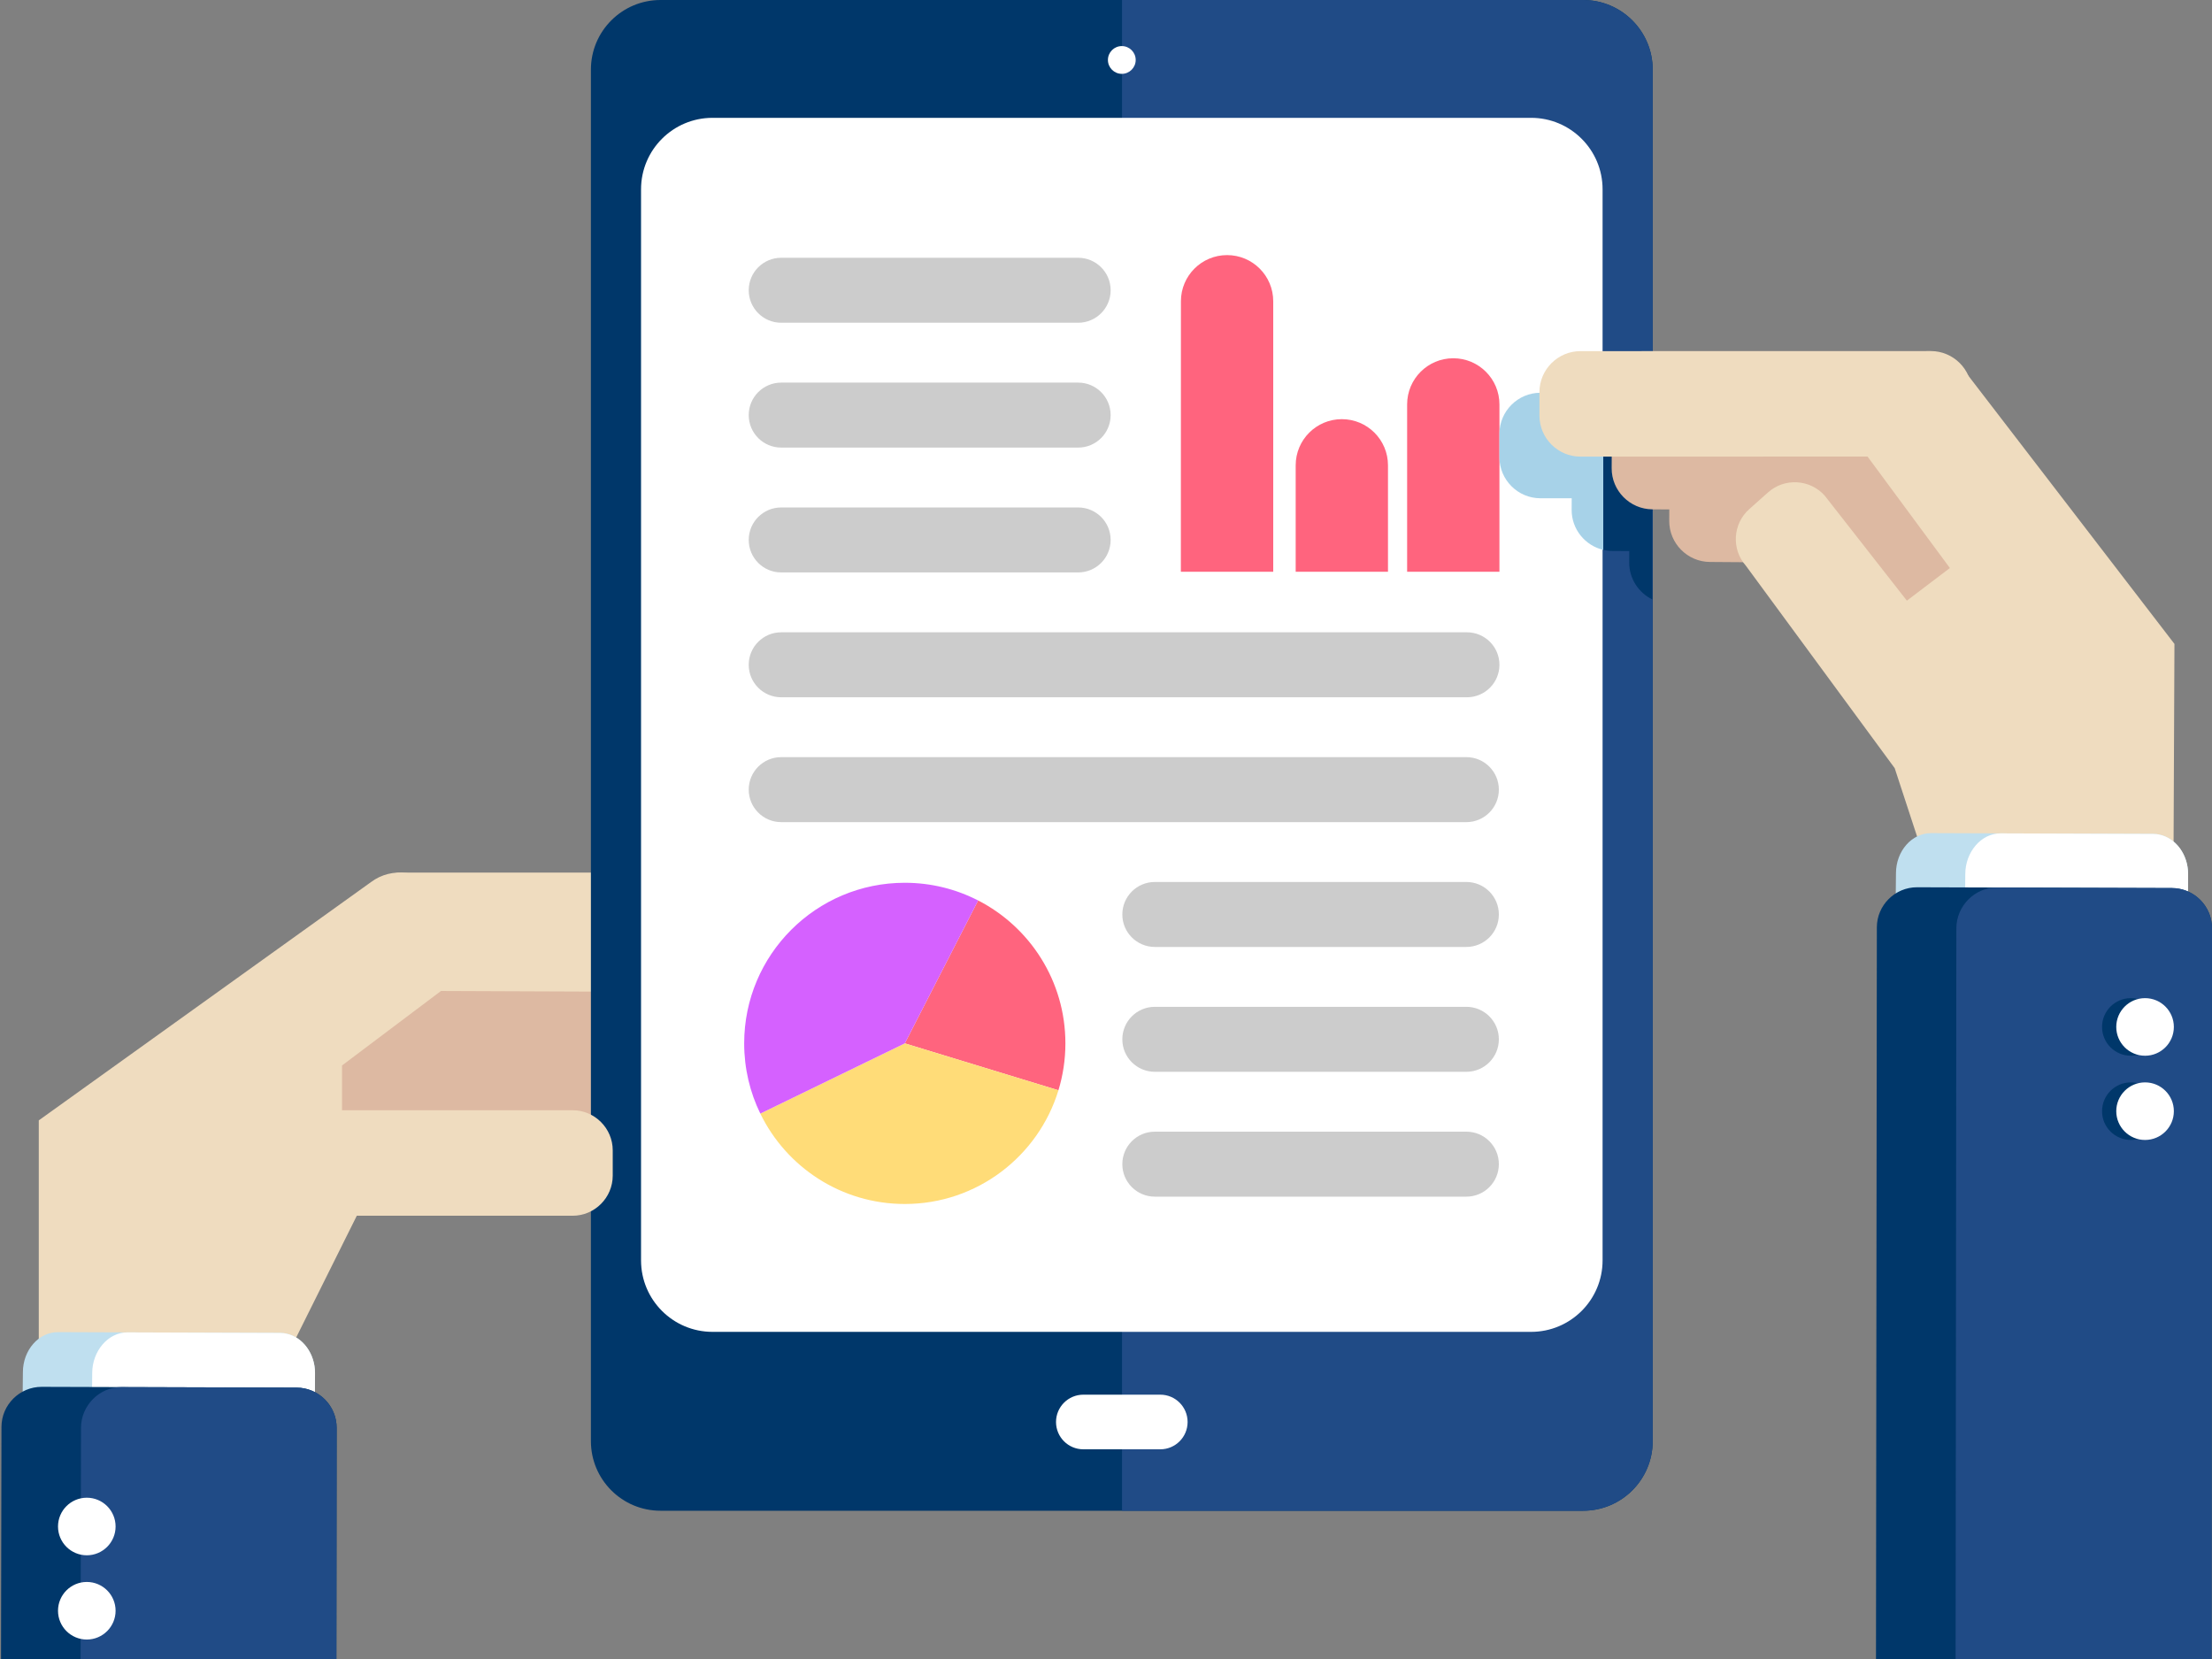<?xml version="1.0" encoding="utf-8"?>
<!-- Generator: Adobe Illustrator 16.2.0, SVG Export Plug-In . SVG Version: 6.00 Build 0)  -->
<!DOCTYPE svg PUBLIC "-//W3C//DTD SVG 1.1//EN" "http://www.w3.org/Graphics/SVG/1.1/DTD/svg11.dtd">
<svg version="1.1" id="Ñëîé_1" xmlns="http://www.w3.org/2000/svg" xmlns:xlink="http://www.w3.org/1999/xlink" x="0px" y="0px"
	 width="480px" height="360px" viewBox="0 0 480 360" enable-background="new 0 0 480 360" xml:space="preserve">
<rect x="0" y="0" width="480" height="360" fill="#808080" stroke="none"/>
<g>
	<path fill="#DDB9A2" d="M141.314,206.736H69.91c-4.788,0-8.703,3.918-8.703,8.705v1.986c-3.244,1.264-5.562,4.424-5.562,8.104
		v0.721h-0.484c-4.787,0-8.704,3.918-8.704,8.709v5.482c0,4.785,3.917,8.703,8.704,8.703h71.406c4.785,0,8.703-3.918,8.703-8.703
		v-0.727h0.482c4.789,0,8.703-3.918,8.703-8.703v-1.986c3.244-1.266,5.563-4.426,5.563-8.105v-5.48
		C150.018,210.654,146.1,206.736,141.314,206.736z"/>
	<path fill="#EFDCBF" d="M167.279,200.914v-2.744c0-4.852-3.973-8.824-8.83-8.824H87.294c-4.855,0-8.828,3.973-8.828,8.824v5.238
		c0,0.006,0,0.012,0,0.016l-0.011,2.846c-0.021,4.787,3.882,8.719,8.668,8.738l71.404,0.285c4.789,0.02,8.721-3.881,8.738-8.668
		l0.023-5.486C167.289,201.063,167.279,200.99,167.279,200.914z"/>
	<g>
		<path fill="#00376A" d="M343.529,327.828H143.33c-8.342,0-15.105-6.762-15.105-15.105V15.105C128.225,6.763,134.988,0,143.33,0
			h200.199c8.342,0,15.105,6.763,15.105,15.105v297.617C358.635,321.066,351.871,327.828,343.529,327.828z"/>
		<path fill="#204B86" d="M343.529,0H243.482v327.828h100.047c8.342,0,15.105-6.762,15.105-15.105V15.105
			C358.635,6.763,351.871,0,343.529,0z"/>
		<path fill="#FFFFFF" d="M332.244,289.012H154.617c-8.566,0-15.512-6.945-15.512-15.512V41.083c0-8.569,6.945-15.514,15.512-15.514
			h177.627c8.566,0,15.512,6.945,15.512,15.514V273.5C347.756,282.066,340.811,289.012,332.244,289.012z"/>
		<path fill="#FFFFFF" d="M246.443,13.012c0,1.664-1.352,3.013-3.012,3.013c-1.662,0-3.014-1.349-3.014-3.013
			c0-1.664,1.352-3.013,3.014-3.013C245.092,9.999,246.443,11.348,246.443,13.012z"/>
		<g>
			<g>
				<g>
					<g>
						<path fill="#CCCCCC" d="M233.957,70.035h-64.436c-3.895,0-7.049-3.155-7.049-7.05c0-3.893,3.154-7.05,7.049-7.05h64.436
							c3.895,0,7.051,3.157,7.051,7.05C241.008,66.879,237.852,70.035,233.957,70.035z"/>
					</g>
				</g>
				<g>
					<g>
						<path fill="#CCCCCC" d="M233.957,97.125h-64.436c-3.895,0-7.049-3.155-7.049-7.05s3.154-7.05,7.049-7.05h64.436
							c3.895,0,7.051,3.155,7.051,7.05S237.852,97.125,233.957,97.125z"/>
					</g>
				</g>
				<g>
					<g>
						<path fill="#CCCCCC" d="M233.957,124.217h-64.436c-3.895,0-7.049-3.156-7.049-7.051s3.154-7.049,7.049-7.049h64.436
							c3.895,0,7.051,3.154,7.051,7.049S237.852,124.217,233.957,124.217z"/>
					</g>
				</g>
				<g>
					<g>
						<path fill="#CCCCCC" d="M318.322,151.307H169.521c-3.895,0-7.049-3.154-7.049-7.049s3.154-7.049,7.049-7.049h148.801
							c3.896,0,7.053,3.154,7.053,7.049S322.219,151.307,318.322,151.307z"/>
					</g>
				</g>
				<g>
					<g>
						<path fill="#CCCCCC" d="M318.201,178.4h-148.68c-3.895,0-7.049-3.16-7.049-7.051c0-3.895,3.154-7.051,7.049-7.051h148.68
							c3.891,0,7.047,3.156,7.047,7.051C325.248,175.24,322.092,178.4,318.201,178.4z"/>
					</g>
				</g>
				<g>
					<g>
						<path fill="#CCCCCC" d="M318.201,205.486h-67.605c-3.898,0-7.053-3.154-7.053-7.047c0-3.891,3.154-7.051,7.053-7.051h67.605
							c3.891,0,7.047,3.16,7.047,7.051C325.248,202.332,322.092,205.486,318.201,205.486z"/>
					</g>
				</g>
				<g>
					<g>
						<path fill="#CCCCCC" d="M318.201,232.578h-67.605c-3.898,0-7.053-3.154-7.053-7.047c0-3.896,3.154-7.053,7.053-7.053h67.605
							c3.891,0,7.047,3.156,7.047,7.053C325.248,229.424,322.092,232.578,318.201,232.578z"/>
					</g>
				</g>
				<g>
					<g>
						<path fill="#CCCCCC" d="M318.201,259.67h-67.605c-3.898,0-7.053-3.156-7.053-7.049c0-3.896,3.154-7.051,7.053-7.051h67.605
							c3.891,0,7.047,3.154,7.047,7.051C325.248,256.514,322.092,259.67,318.201,259.67z"/>
					</g>
				</g>
			</g>
			<g>
				<path fill="#FF647E" d="M305.346,124.066h20.029v-36.31c0-5.53-4.482-10.015-10.016-10.015l0,0
					c-5.531,0-10.014,4.484-10.014,10.015V124.066z"/>
				<path fill="#FF647E" d="M281.162,124.066h20.027v-23.095c0-5.53-4.48-10.014-10.014-10.014l0,0
					c-5.527,0-10.014,4.483-10.014,10.014V124.066z"/>
				<path fill="#FF647E" d="M256.244,124.066h20.045V65.37c0-5.53-4.482-10.014-10.016-10.014l0,0
					c-5.527,0-10.014,4.481-10.014,10.012L256.244,124.066z"/>
			</g>
			<g>
				<path fill="#FF647E" d="M229.678,236.588c0.982-3.223,1.512-6.637,1.512-10.178c0-13.516-7.691-25.232-18.936-31.014
					L196.34,226.41L229.678,236.588z"/>
				<path fill="#FFDC78" d="M196.34,226.41l-31.352,15.236c5.654,11.615,17.566,19.617,31.352,19.617
					c15.703,0,28.982-10.395,33.338-24.676L196.34,226.41z"/>
				<path fill="#D561FF" d="M212.254,195.402c-4.77-2.455-10.182-3.842-15.914-3.842c-19.25,0-34.854,15.604-34.854,34.85
					c0,5.467,1.258,10.635,3.502,15.236l31.352-15.236L212.254,195.402z"/>
			</g>
		</g>
		<path fill="#FFFFFF" d="M251.783,314.496H235.08c-3.273,0-5.926-2.652-5.926-5.924l0,0c0-3.271,2.652-5.93,5.926-5.93h16.703
			c3.273,0,5.924,2.658,5.924,5.93l0,0C257.707,311.844,255.057,314.496,251.783,314.496z"/>
	</g>
	<path fill="#A7D2E8" d="M334.262,85.229c-4.889,0.002-8.887,4.001-8.887,8.889v5.121c0.004,4.886,4.004,8.884,8.891,8.884
		l6.789-0.002l-0.01,2.504c-0.025,4.213,2.926,7.773,6.869,8.699V85.226L334.262,85.229z"/>
	<path fill="#00376A" d="M347.914,85.226v34.098c0.635,0.146,1.289,0.232,1.965,0.236l3.67,0.021l-0.012,2.465
		c-0.02,3.521,2.043,6.582,5.021,8.035V85.226H347.914z"/>
	<g>
		<g>
			<path fill="#DDB9A2" d="M414.477,142.063l21.01-40.07c1.865-3.548,0.482-7.971-3.063-9.833l-7.379-3.866
				c-3.545-1.859-7.971-0.48-9.83,3.068l-21.016,40.071c-1.859,3.547-0.477,7.971,3.07,9.83l7.371,3.867
				C408.193,146.988,412.613,145.609,414.477,142.063z"/>
			<path fill="#DDB9A2" d="M358.563,110.523l68.328,0.42c4.887,0.027,8.91-3.951,8.936-8.836l0.031-5.122
				c0.025-4.888-3.953-8.907-8.836-8.935l-68.332-0.42c-4.887-0.025-8.906,3.951-8.938,8.839l-0.025,5.12
				C349.697,106.477,353.676,110.498,358.563,110.523z"/>
			<path fill="#DDB9A2" d="M371.057,121.945l57.684,0.42c4.887,0.027,8.906-3.951,8.936-8.836l0.025-5.121
				c0.031-4.889-3.947-8.908-8.834-8.935l-57.684-0.42c-4.889-0.025-8.906,3.951-8.938,8.839l-0.025,5.117
				C362.191,117.898,366.168,121.92,371.057,121.945z"/>
			<path fill="#EFDCBF" d="M426.066,80.148c-2.693-3.986-8.764-4.637-13.494-1.445l-6.021,4.072
				c-4.725,3.193-6.391,9.069-3.693,13.058l20.262,27.425l-9.332,7.084l-17.834-22.795c-3.186-3.572-8.715-3.891-12.285-0.705
				l-4.096,3.65c-3.578,3.188-3.893,8.715-0.707,12.289l32.279,43.906l5.219,15.936l55.299,0.061l0.188-42.957L426.066,80.148z"/>
			<path fill="#EFDCBF" d="M342.949,99.086l76.045-0.015c4.889,0,8.887-4.002,8.887-8.887l-0.006-5.122
				c0-4.888-3.998-8.884-8.887-8.884l-76.045,0.016c-4.887,0-8.885,3.999-8.885,8.887v5.121
				C334.059,95.088,338.063,99.086,342.949,99.086z"/>
		</g>
		<g>
			<g>
				<path fill="#BFDFEF" d="M419.035,180.789l48.211,0.168c4.172,0.016,7.576,3.943,7.566,8.729l-0.152,26.994h-63.516l0.279-27.213
					C411.434,184.682,414.859,180.773,419.035,180.789z"/>
				<path fill="#FFFFFF" d="M474.654,216.68h-48.439l0.248-27.02c0.01-4.785,3.461-8.83,7.631-8.82l33.152,0.117
					c0.514,0.01,0.971,0.055,1.342,0.146c3.541,0.742,6.234,4.33,6.225,8.588L474.654,216.68z"/>
			</g>
			<path fill="#00376A" d="M416.002,192.535l55.32,0.174c4.785,0.01,8.693,3.943,8.678,8.729l-0.178,271.348h-72.869l0.32-271.57
				C407.287,196.428,411.215,192.525,416.002,192.535z"/>
			<path fill="#204B86" d="M479.822,472.785h-55.58l0.285-271.373c0.016-4.791,3.969-8.836,8.754-8.82l38.041,0.117
				c0.59,0.01,1.111,0.051,1.539,0.146c4.061,0.738,7.148,4.324,7.139,8.582L479.822,472.785z"/>
			<g>
				<circle fill="#00376A" cx="462.388" cy="222.844" r="6.247"/>
				<path fill="#00376A" d="M468.635,241.125c0,3.449-2.795,6.244-6.244,6.244c-3.451,0-6.25-2.795-6.25-6.244
					c0-3.451,2.799-6.25,6.25-6.25C465.84,234.875,468.635,237.674,468.635,241.125z"/>
				<circle fill="#FFFFFF" cx="465.474" cy="222.844" r="6.249"/>
				<path fill="#FFFFFF" d="M471.723,241.125c0,3.449-2.799,6.244-6.248,6.244c-3.451,0-6.25-2.795-6.25-6.244
					c0-3.451,2.799-6.25,6.25-6.25C468.924,234.875,471.723,237.674,471.723,241.125z"/>
			</g>
		</g>
	</g>
	<g>
		<path fill="#EFDCBF" d="M124.26,240.92H74.218v-9.713l23.123-17.408c4.557-3.43,5.479-9.969,2.048-14.525l-4.372-5.809
			c-3.43-4.557-9.966-5.477-14.523-2.047l-72.08,51.703v48.146l55.315,0.051l13.695-27.504h46.835c4.785,0,8.703-3.916,8.703-8.707
			v-5.482C132.963,244.838,129.045,240.92,124.26,240.92z"/>
	</g>
	<g>
		<g>
			<path fill="#BFDFEF" d="M12.578,289.072l48.215,0.168c4.174,0.016,7.575,3.947,7.563,8.734l-0.152,26.988H4.689l0.28-27.213
				C4.982,292.965,8.406,289.057,12.578,289.072z"/>
			<path fill="#FFFFFF" d="M68.2,324.963h-48.44l0.249-27.02c0.013-4.787,3.458-8.83,7.631-8.816l33.153,0.113
				c0.513,0.016,0.973,0.055,1.344,0.152c3.536,0.736,6.231,4.324,6.222,8.582L68.2,324.963z"/>
		</g>
		<path fill="#00376A" d="M9.049,300.941l55.321,0.168c4.788,0.014,8.693,3.947,8.678,8.732l-0.176,162.943H0l0.32-163.166
			C0.335,304.832,4.263,300.932,9.049,300.941z"/>
		<path fill="#204B86" d="M72.87,472.785H17.292l0.285-162.969c0.013-4.791,3.968-8.834,8.754-8.82l38.038,0.113
			c0.589,0.014,1.115,0.055,1.542,0.152c4.057,0.736,7.148,4.322,7.139,8.58L72.87,472.785z"/>
		<g>
			<circle fill="#00376A" cx="15.749" cy="331.248" r="6.248"/>
			<circle fill="#00376A" cx="15.749" cy="349.529" r="6.248"/>
			<circle fill="#FFFFFF" cx="18.835" cy="331.248" r="6.247"/>
			<circle fill="#FFFFFF" cx="18.835" cy="349.529" r="6.247"/>
		</g>
	</g>
</g>
<g>
</g>
<g>
</g>
<g>
</g>
<g>
</g>
<g>
</g>
<g>
</g>
</svg>
